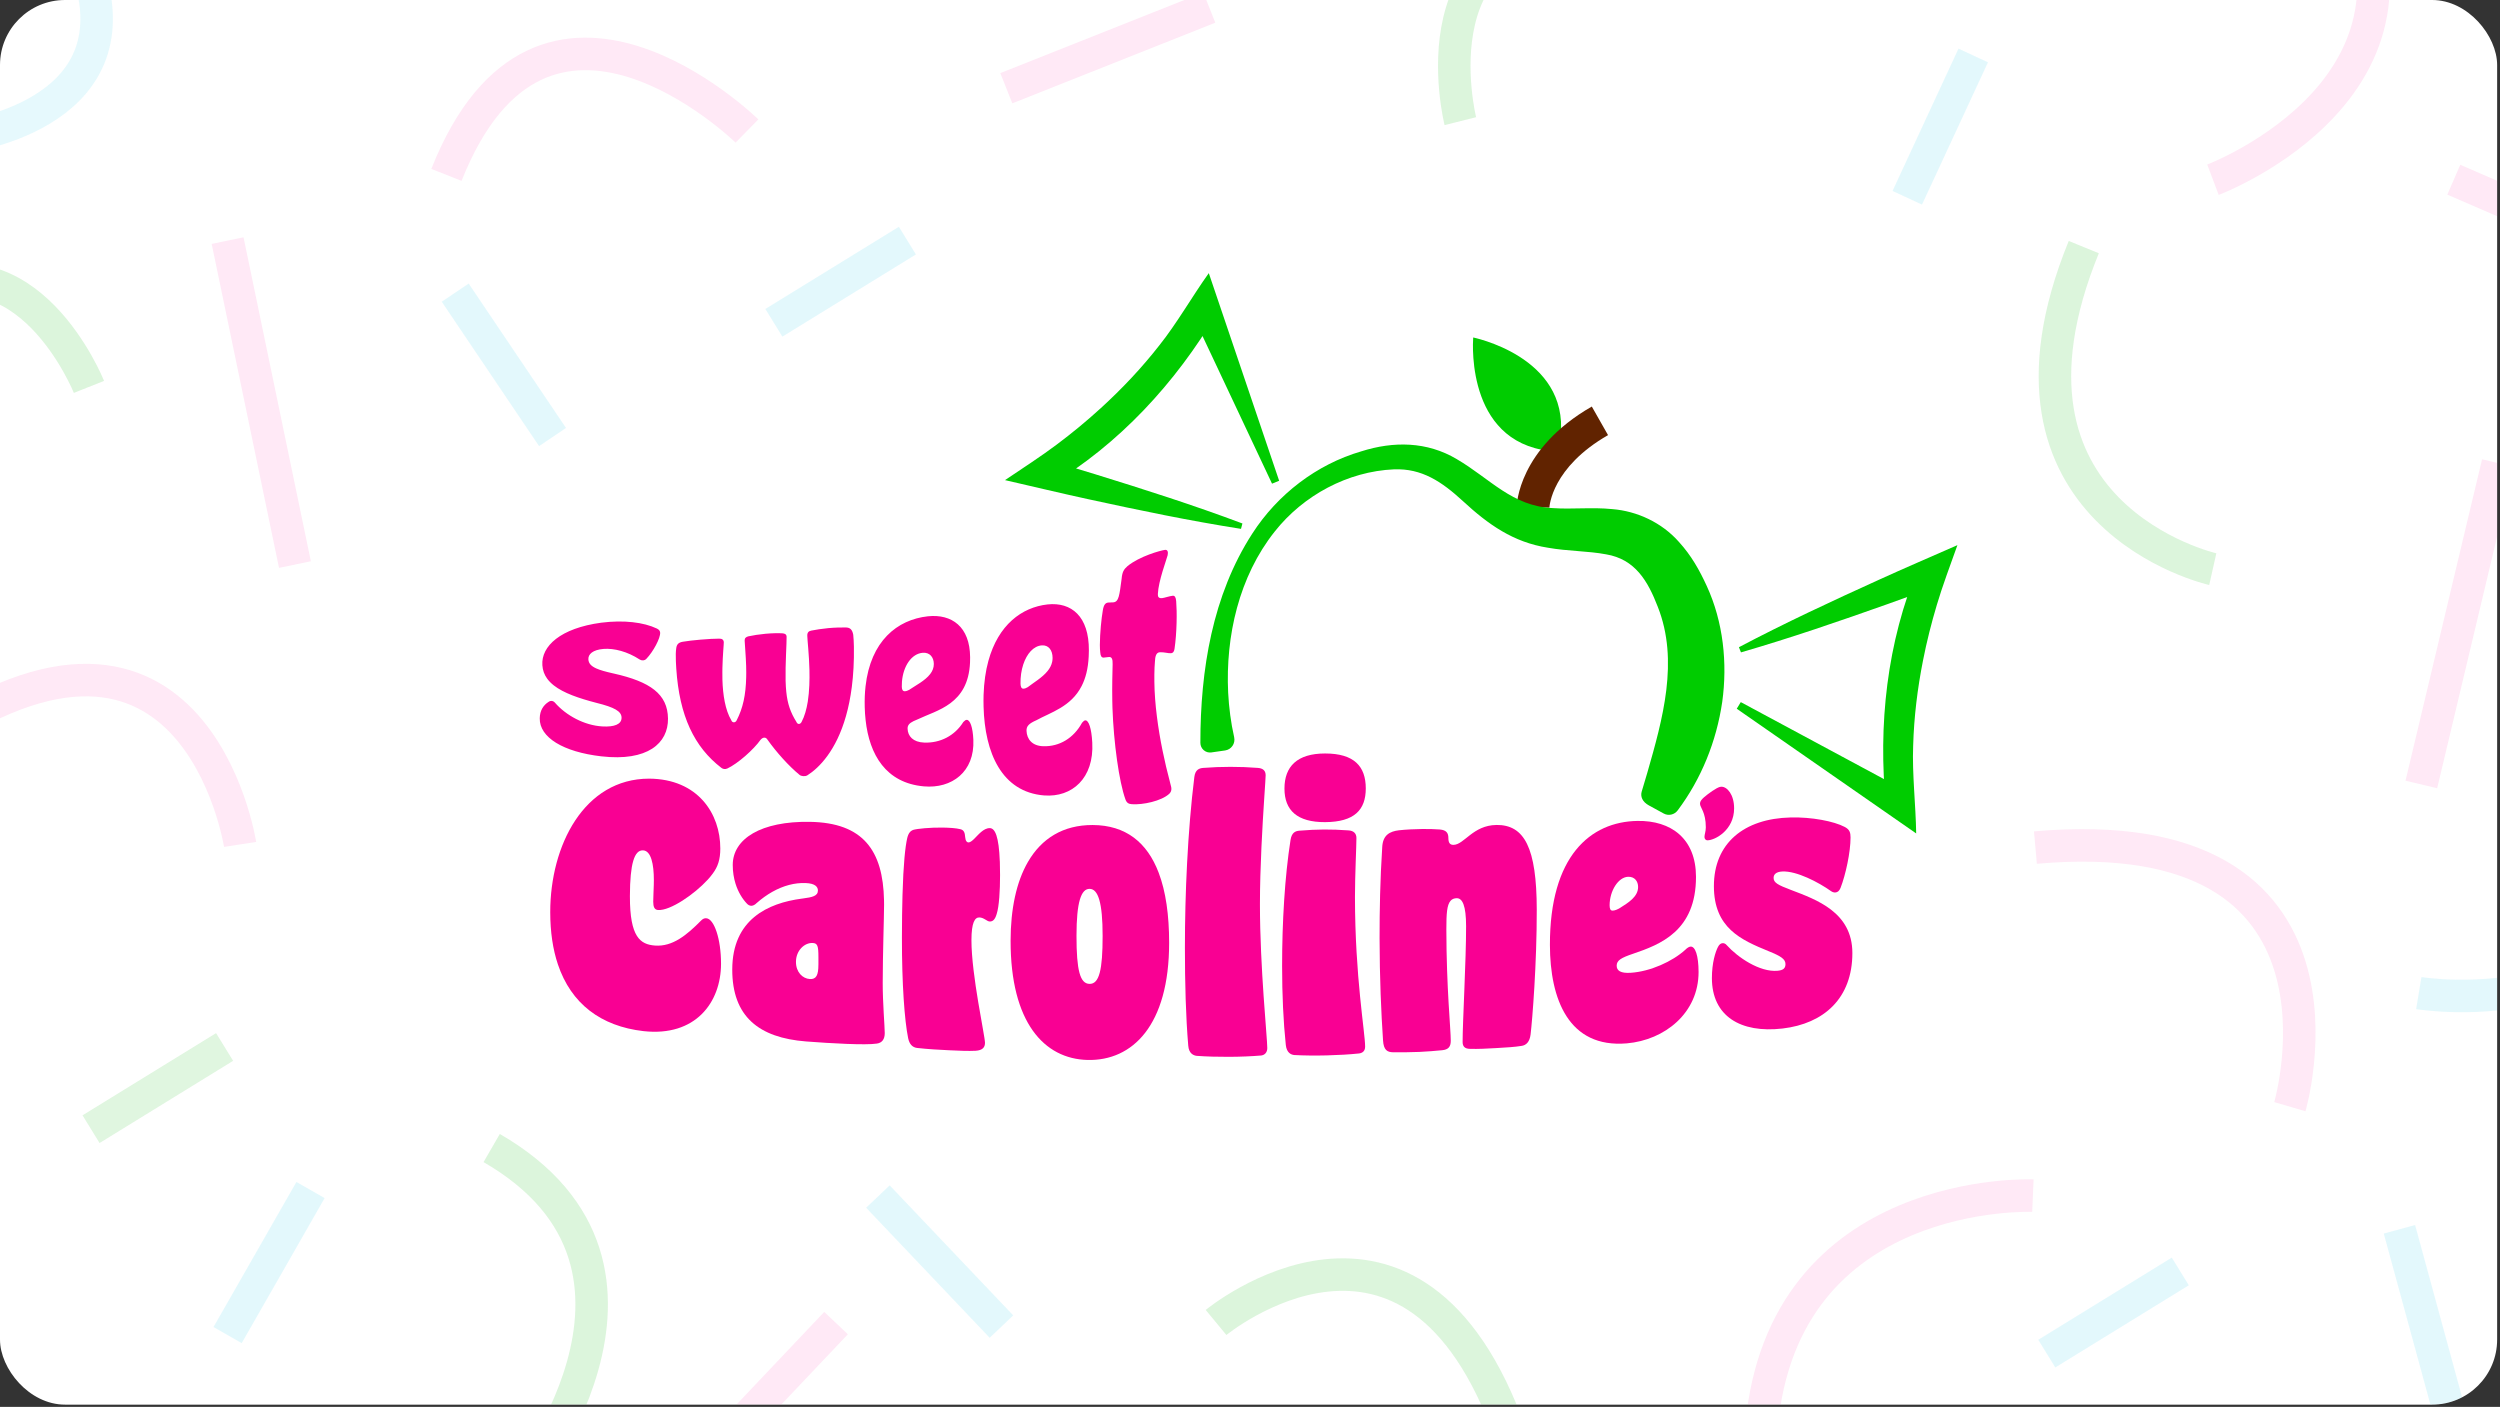 <?xml version="1.0" encoding="utf-8"?>
<svg xmlns="http://www.w3.org/2000/svg" fill="none" height="100%" overflow="visible" preserveAspectRatio="none" style="display: block;" viewBox="0 0 247 139" width="100%">
<rect x="0" y="0" width="247" height="139" fill="#333333" stroke="none"/>
<g id="Sweet Carolines">
<g clip-path="url(#clip0_0_1736)">
<rect fill="white" height="138.778" rx="6.425" width="246.717"/>
<g id="Group 47861">
<g id="Group" opacity="0.14">
<path d="M-59.785 131.269C-59.785 131.269 -41.137 152.847 -29.88 129.755" id="Vector" stroke="#00B500" stroke-width="3.212"/>
<path d="M54.592 43.18L44.974 28.912" id="Vector_2" stroke="#36CFEB" stroke-width="3.212"/>
<path d="M29.139 55.778L22.487 23.772" id="Vector_3" stroke="#FF5CBB" stroke-width="3.212"/>
<path d="M98.944 131.068L86.736 118.218" id="Vector_4" stroke="#36CFEB" stroke-width="3.212"/>
<path d="M22.487 131.907L30.68 117.576" id="Vector_5" stroke="#36CFEB" stroke-width="3.212"/>
<path d="M-0.812 52.917C-0.812 52.917 -23.751 61.119 -25.328 31.916" id="Vector_6" stroke="#36CFEB" stroke-width="3.212"/>
<path d="M51.065 147.46C51.065 147.46 69.245 125.369 48.578 113.426" id="Vector_7" stroke="#00B500" stroke-width="3.212"/>
<path d="M-9.717 115.478L-29.042 109.033" id="Vector_8" stroke="#FF5CBB" stroke-width="3.212"/>
<path d="M28.156 151.395C28.156 151.395 0.251 160.048 -3.228 129.34" id="Vector_9" stroke="#FF5CBB" stroke-width="3.212"/>
<path d="M23.722 83.427C23.722 83.427 19.125 53.755 -9.078 74.639" id="Vector_10" stroke="#FF5CBB" stroke-width="3.212"/>
<path d="M-41.948 27.238C-41.948 27.238 -54.918 12.195 -37.126 2.975" id="Vector_11" stroke="#36CFEB" stroke-width="3.212"/>
<path d="M-55.838 34.17C-55.838 34.17 -48.258 65.995 -75.171 69.97" id="Vector_12" stroke="#FF5CBB" stroke-width="3.212"/>
<path d="M8.788 38.225C8.788 38.225 2.686 22.921 -8.995 29.095" id="Vector_13" stroke="#00B500" stroke-width="3.212"/>
<path d="M-4.436 13.67C-4.436 13.67 11.958 12.024 9.244 -0.907" id="Vector_14" stroke="#4AD4ED" stroke-width="3.212"/>
<path d="M73.799 12.943C73.799 12.943 53.645 -6.796 44.109 17.279" id="Vector_15" stroke="#FF5CBB" stroke-width="3.212"/>
<path d="M119.478 0.749L99.424 8.716" id="Vector_16" stroke="#FF5CBB" stroke-width="3.212"/>
<path d="M71.596 142.34L82.601 130.722" id="Vector_17" stroke="#FF5CBB" stroke-width="3.212"/>
<path d="M-47.239 79.948C-47.239 79.948 -36.316 96.983 -55.099 103.157" id="Vector_18" stroke="#36CFEB" stroke-width="3.212"/>
<path d="M-63.427 172.207C-63.427 172.207 -53.053 147.466 -33.242 166.042" id="Vector_19" stroke="#36CFEB" stroke-width="3.212"/>
<path d="M200.849 118.128C200.849 118.128 176.171 117.073 174.035 140.976" id="Vector_20" stroke="#FF5CBB" stroke-width="3.212"/>
<path d="M238.975 98.118C238.975 98.118 263.284 102.147 264.69 79.903" id="Vector_21" stroke="#36CFEB" stroke-width="3.212"/>
<path d="M295.65 96.469L293.181 78.695" id="Vector_22" stroke="#36CFEB" stroke-width="3.212"/>
<path d="M239.228 77.505L246.79 45.752" id="Vector_23" stroke="#FF5CBB" stroke-width="3.212"/>
<path d="M244.798 149.809L237.064 121.453" id="Vector_24" stroke="#36CFEB" stroke-width="3.212"/>
<path d="M202.22 133.739L215.415 125.618" id="Vector_25" stroke="#36CFEB" stroke-width="3.212"/>
<path d="M8.995 111.562L22.19 103.441" id="Vector_26" stroke="#1ABC1A" stroke-width="3.212"/>
<path d="M76.457 31.893L89.652 23.772" id="Vector_27" stroke="#36CFEB" stroke-width="3.212"/>
<path d="M188.438 19.541L194.955 5.48" id="Vector_28" stroke="#36CFEB" stroke-width="3.212"/>
<path d="M218.622 56.231C218.622 56.231 195.035 50.932 205.878 24.415" id="Vector_29" stroke="#00B500" stroke-width="3.212"/>
<path d="M296.317 135.532C296.317 135.532 291.225 115.243 310.72 116.848" id="Vector_30" stroke="#36CFEB" stroke-width="3.212"/>
<path d="M218.641 17.756C218.641 17.756 243.86 8.257 230.71 -13.492" id="Vector_31" stroke="#FF5CBB" stroke-width="3.212"/>
<path d="M266.303 131.53L270.666 107.826" id="Vector_32" stroke="#00B500" stroke-width="3.212"/>
<path d="M226.238 109.339C226.238 109.339 234.62 80.767 201.1 83.741" id="Vector_33" stroke="#FF5CBB" stroke-width="3.212"/>
<path d="M144.282 11.97C144.282 11.97 139.19 -8.319 158.686 -6.714" id="Vector_34" stroke="#00B500" stroke-width="3.212"/>
<path d="M301.329 0.586L276.84 10.645" id="Vector_35" stroke="#00B500" stroke-width="3.212"/>
<path d="M300.517 48.51C300.517 48.51 291.081 20.181 272.622 36.134" id="Vector_36" stroke="#FF5CBB" stroke-width="3.212"/>
<path d="M261.995 26.238L242.436 17.756" id="Vector_37" stroke="#FF5CBB" stroke-width="3.212"/>
<path d="M328.504 69.096L307.548 65.166" id="Vector_38" stroke="#FF5CBB" stroke-width="3.212"/>
<path d="M299.572 156.1L278.625 152.171" id="Vector_39" stroke="#FF5CBB" stroke-width="3.212"/>
<path d="M269.98 58.911L284.51 54.702" id="Vector_40" stroke="#00B500" stroke-width="3.212"/>
<path d="M120.146 130.661C120.146 130.661 139.623 114.581 149.241 141.702" id="Vector_41" stroke="#00B500" stroke-width="3.212"/>
</g>
</g>
<g id="Layer 1">
<g id="Group_2">
<g id="Group_3">
<path d="M69.779 90.722C69.6 90.712 69.449 90.769 69.268 90.951C67.859 92.379 66.451 93.55 64.714 93.421C63.248 93.311 62.231 92.576 62.235 88.585V88.486C62.247 85.343 62.667 83.984 63.526 84.015C64.336 84.044 64.603 85.41 64.601 86.955C64.601 87.109 64.597 87.266 64.594 87.42C64.579 88.032 64.541 88.642 64.539 89.092C64.539 89.595 64.659 89.887 65.018 89.91C66.222 89.989 68.602 88.358 69.921 86.915C70.109 86.711 70.275 86.51 70.413 86.319C70.924 85.632 71.165 84.931 71.166 83.833C71.171 80.402 68.959 76.959 64.133 76.93C57.718 76.933 54.362 83.51 54.364 90.121C54.364 92.08 54.624 93.803 55.121 95.282C56.426 99.168 59.368 101.391 63.567 101.874C68.711 102.45 71.233 99.043 71.238 95.225C71.242 92.77 70.555 90.765 69.777 90.724L69.779 90.722Z" fill="#F90093" id="Vector_42"/>
<path d="M87.213 97.045C87.218 94.183 87.343 90.648 87.347 89.369C87.347 89.222 87.347 89.08 87.341 88.937C87.242 84.041 85.286 81.28 80.014 81.198C75.188 81.12 72.4 82.871 72.395 85.455C72.395 86.14 72.499 86.762 72.67 87.309C72.934 88.154 73.36 88.822 73.796 89.278C73.915 89.413 74.066 89.484 74.214 89.492C74.365 89.499 74.575 89.412 74.754 89.224C75.261 88.779 75.776 88.412 76.293 88.12C77.402 87.493 78.521 87.207 79.584 87.245C80.573 87.278 80.812 87.65 80.81 87.982C80.81 88.527 80.252 88.649 79.319 88.771C79.286 88.776 79.254 88.779 79.22 88.784C75.861 89.226 72.354 90.844 72.347 95.785C72.34 100.433 74.971 102.532 79.647 102.896C82.073 103.084 85.553 103.28 86.632 103.106C87.143 103.036 87.413 102.682 87.413 102.073C87.413 101.4 87.208 99.13 87.212 97.043L87.213 97.045ZM80.858 95.318C80.858 96.347 80.646 96.766 80.017 96.73C79.297 96.687 78.639 96.053 78.641 95.031C78.641 93.911 79.483 93.128 80.293 93.167C80.771 93.189 80.862 93.459 80.86 94.554C80.86 94.808 80.86 95.064 80.86 95.316L80.858 95.318Z" fill="#F90093" id="Vector_43"/>
<path d="M98.781 85.118C98.689 82.615 98.306 81.821 97.79 81.818C97.161 81.813 96.65 82.491 96.23 82.897C96.02 83.099 95.839 83.233 95.689 83.232C95.54 83.232 95.39 83.091 95.361 82.715C95.332 82.237 95.212 81.996 94.882 81.924C94.462 81.816 93.803 81.775 93.114 81.764C91.913 81.751 90.625 81.869 90.205 81.998C89.964 82.096 89.754 82.297 89.634 82.802C89.438 83.658 89.253 85.35 89.166 88.46C89.132 89.636 89.113 91.016 89.11 92.633C89.105 97.23 89.368 100.826 89.725 102.573C89.844 103.156 90.143 103.475 90.594 103.536C91.703 103.663 92.783 103.718 93.774 103.766C94.764 103.814 95.665 103.853 96.384 103.816C97.074 103.776 97.317 103.479 97.317 103.032C97.317 102.341 95.974 96.335 95.979 92.882C95.983 91.138 96.312 90.633 96.762 90.643C97.213 90.654 97.511 91.038 97.781 91.044C98.051 91.049 98.292 90.918 98.472 90.303C98.713 89.554 98.805 88.01 98.806 86.463C98.806 85.967 98.8 85.52 98.784 85.116L98.781 85.118Z" fill="#F90093" id="Vector_44"/>
<path d="M114.476 86.223C113.342 83.238 111.232 81.526 107.957 81.512C105.035 81.503 102.903 82.84 101.559 85.161C100.421 87.125 99.85 89.794 99.847 92.945C99.838 101.017 103.165 104.625 107.46 104.724C111.876 104.824 115.51 101.323 115.511 93.15C115.511 90.418 115.182 88.075 114.476 86.223ZM107.646 97.208C106.715 97.192 106.356 95.904 106.358 92.444C106.361 89.121 106.812 87.81 107.653 87.819C108.491 87.826 108.941 89.147 108.939 92.476C108.939 95.84 108.606 97.225 107.646 97.208Z" fill="#F90093" id="Vector_45"/>
<path d="M124.482 89.348C124.482 85.707 124.735 81.469 124.904 78.9C124.986 77.645 125.046 76.791 125.046 76.597C125.046 76.109 124.747 75.903 124.267 75.868C123.397 75.798 122.499 75.765 121.568 75.765C120.636 75.765 119.769 75.799 118.87 75.87C118.48 75.904 118.089 76.042 118 76.774C117.674 79.407 117.437 82.319 117.283 85.305C117.139 88.077 117.069 90.913 117.069 93.641C117.069 97.119 117.158 100.459 117.399 103.311C117.459 104.109 117.939 104.285 118.24 104.319C119.2 104.389 120.31 104.42 121.424 104.415C122.565 104.41 123.676 104.362 124.607 104.283C124.938 104.243 125.208 103.996 125.208 103.546C125.208 102.539 124.484 95.636 124.482 89.346V89.348Z" fill="#F90093" id="Vector_46"/>
<path d="M130.919 74.444C128.162 74.444 126.903 75.726 126.905 77.914C126.905 80.065 128.165 81.242 130.924 81.227C133.803 81.21 134.941 80.028 134.939 77.89C134.936 75.72 133.796 74.444 130.919 74.444ZM133.87 88.63C133.87 86.455 134.015 83.623 134.015 82.795C134.015 82.347 133.743 82.074 133.234 82.043C132.363 81.979 131.586 81.952 130.805 81.955C130.055 81.96 129.274 81.998 128.375 82.072C127.984 82.108 127.625 82.249 127.506 82.977C126.937 86.589 126.67 91.136 126.672 95.442C126.672 98.254 126.795 100.958 127.038 103.247C127.127 104.044 127.579 104.209 127.878 104.238C128.838 104.29 129.949 104.302 131.092 104.273C132.233 104.245 133.343 104.18 134.275 104.082C134.604 104.037 134.874 103.855 134.874 103.407C134.874 101.996 133.877 96.536 133.87 88.63Z" fill="#F90093" id="Vector_47"/>
<path d="M147.836 81.508C145.528 81.538 144.662 83.453 143.611 83.472C143.281 83.477 143.1 83.309 143.1 82.797C143.1 82.285 142.888 82.015 142.26 81.954C141.839 81.924 141.209 81.898 140.551 81.905C139.771 81.912 138.903 81.957 138.211 82.032C137.312 82.144 136.622 82.495 136.564 83.699C136.357 86.901 136.301 89.934 136.302 92.686C136.308 96.644 136.461 100.084 136.644 102.797C136.706 103.759 137.066 103.951 137.635 103.965C138.325 103.974 139.256 103.97 140.245 103.929C140.995 103.898 141.776 103.829 142.497 103.761C143.066 103.701 143.336 103.448 143.336 102.835C143.336 101.642 142.909 97.672 142.9 91.836C142.9 90.233 142.957 89.412 143.317 88.996C143.467 88.822 143.676 88.748 143.917 88.742C144.486 88.728 144.848 89.466 144.85 91.507C144.855 94.871 144.503 101.008 144.506 102.948C144.506 103.355 144.687 103.62 145.227 103.627C146.037 103.652 146.936 103.603 147.867 103.549C148.798 103.496 149.696 103.441 150.325 103.335C150.805 103.271 151.135 102.915 151.222 102.206C151.4 100.715 151.84 95.224 151.832 89.862C151.822 83.766 150.619 81.471 147.831 81.505L147.836 81.508Z" fill="#F90093" id="Vector_48"/>
<path d="M167.035 93.523C166.886 93.531 166.705 93.639 166.497 93.847C165.241 94.99 163.054 95.988 161.107 96.112C160.118 96.175 159.728 95.902 159.728 95.409C159.728 94.883 160.177 94.626 161.344 94.232C164.009 93.322 167.571 91.999 167.564 86.626C167.559 82.855 165.099 81.05 161.773 81.108C157.128 81.184 153.117 84.582 153.132 93.363C153.14 98.715 154.98 103.573 160.731 103.084C164.476 102.759 167.822 100.086 167.819 96.034C167.816 94.402 167.484 93.495 167.037 93.524L167.035 93.523ZM159.029 89.456C159.029 88.006 159.894 86.659 160.854 86.626C161.513 86.604 161.845 87.08 161.845 87.635C161.848 88.614 160.83 89.214 160.051 89.707C159.81 89.85 159.573 89.96 159.332 89.97C159.091 89.98 159.033 89.752 159.031 89.456H159.029Z" fill="#F90093" id="Vector_49"/>
<path d="M176.938 87.922C175.65 87.436 175.232 87.206 175.232 86.738C175.232 86.395 175.471 86.133 176.1 86.103C177.506 86.037 179.662 87.159 180.919 88.052C181.039 88.135 181.187 88.188 181.338 88.176C181.546 88.162 181.725 88.03 181.847 87.721C182.356 86.413 182.834 84.187 182.834 82.74C182.834 82.258 182.744 81.959 182.265 81.704C181.187 81.137 179.001 80.711 176.904 80.766C172.321 80.873 169.328 83.3 169.333 87.561C169.338 91.686 172.005 92.861 174.759 93.985C175.925 94.456 176.405 94.755 176.405 95.251C176.405 95.655 176.197 95.859 175.628 95.911C173.863 96.072 171.678 94.583 170.599 93.38C170.477 93.229 170.329 93.176 170.18 93.186C169.999 93.198 169.85 93.335 169.731 93.567C169.492 94.03 169.135 95.109 169.136 96.641C169.141 100.388 171.959 102.099 176.112 101.618C180.207 101.139 183.014 98.627 183.014 94.157C183.014 90.106 179.426 88.874 176.94 87.922H176.938Z" fill="#F90093" id="Vector_50"/>
<path d="M168.133 79C168.325 78.749 169.09 78.172 169.608 77.883C169.741 77.806 169.914 77.729 170.086 77.729C170.641 77.729 171.33 78.499 171.33 79.866C171.33 82.022 169.435 83.024 168.689 83.024C168.535 83.024 168.402 82.888 168.402 82.696C168.402 82.426 168.535 82.175 168.535 81.734C168.535 80.232 167.961 79.77 167.961 79.423C167.961 79.287 167.998 79.153 168.133 78.999V79Z" fill="#F90093" id="Vector_51"/>
</g>
<g id="Group_4">
<path d="M153.918 44.619C144.926 44.243 145.495 34.123 145.552 33.342C146.628 33.58 156.091 35.943 153.918 44.619Z" fill="#00CC00" id="Vector_52"/>
<path d="M153.079 50.173V50.151L149.845 50.099C149.848 49.866 150.017 44.332 157.27 40.166L158.874 42.99C153.318 46.182 153.086 50.01 153.079 50.171V50.173Z" fill="#612300" id="Vector_53"/>
<path d="M119.685 74.341C119.111 74.423 118.597 73.975 118.597 73.392C118.595 66.199 119.784 58.815 123.732 52.711C126.221 48.848 130.086 45.876 134.502 44.591C137.678 43.581 140.99 43.61 143.929 45.362C147.219 47.285 149.413 50.036 153.438 50.202C155.349 50.335 157.241 50.096 159.292 50.3C161.746 50.496 164.189 51.627 165.88 53.544C167.107 54.892 167.911 56.331 168.634 57.909C170.262 61.459 170.687 65.513 170.156 69.353C169.58 73.264 168.091 76.947 165.752 80.07C165.429 80.5 164.846 80.634 164.377 80.376L162.902 79.57C162.272 79.225 162.055 78.703 162.198 78.215C162.381 77.59 162.571 76.975 162.75 76.361C164.274 71.058 165.897 65.29 163.792 59.959C162.805 57.401 161.553 55.248 158.674 54.767C156.88 54.43 154.874 54.461 152.942 54.116C149.503 53.58 147.019 51.8 144.551 49.522C142.446 47.584 140.478 46.263 137.72 46.371C133.166 46.574 128.779 48.926 125.941 52.518C122.415 56.954 121.074 62.84 121.342 68.438C121.421 69.917 121.609 71.393 121.935 72.834C122.075 73.451 121.663 74.056 121.04 74.145L119.685 74.339V74.341Z" fill="#00CC00" id="Vector_54"/>
<path d="M171.986 69.367L188.532 78.262L186.338 79.648C185.535 71.664 186.423 63.428 189.552 56.006L191.436 57.882C189.835 58.475 188.233 59.066 186.623 59.638C181.789 61.354 176.938 63.026 172.008 64.455L171.805 63.945C176.349 61.548 181.003 59.385 185.677 57.264C188.082 56.166 190.954 54.934 193.392 53.86C192.789 55.542 191.851 58.078 191.361 59.758C190.819 61.567 190.358 63.401 189.994 65.254C189.444 68.034 189.099 70.855 189.02 73.692C188.911 76.47 189.28 79.553 189.319 82.344L187.025 80.749L171.591 70.022L171.988 69.371L171.986 69.367Z" fill="#00CC00" id="Vector_55"/>
<path d="M125.676 47.785L117.647 30.733L120.23 30.933C116.148 37.829 110.56 43.916 103.653 48.007L103.248 45.371C104.885 45.852 106.522 46.339 108.155 46.84C113.056 48.355 117.942 49.915 122.75 51.719L122.611 52.252C117.541 51.456 112.522 50.41 107.509 49.318C104.926 48.759 101.89 48.031 99.295 47.435C100.776 46.443 103.03 44.968 104.419 43.913C105.925 42.784 107.381 41.586 108.77 40.313C110.858 38.408 112.803 36.348 114.546 34.116C116.278 31.95 117.807 29.251 119.429 26.985L120.329 29.641L126.38 47.5L125.676 47.787V47.785Z" fill="#00CC00" id="Vector_56"/>
</g>
<path d="M59.418 74.727C55.639 74.293 53.291 72.851 53.327 70.968C53.337 70.183 53.706 69.661 54.19 69.352C54.282 69.276 54.374 69.249 54.465 69.25C54.627 69.254 54.721 69.316 54.815 69.41C55.917 70.688 57.737 71.668 59.505 71.771C60.69 71.839 61.413 71.566 61.411 70.91C61.406 70.272 60.708 69.886 58.941 69.446C57.212 68.998 55.688 68.482 54.715 67.718C54.453 67.511 54.231 67.288 54.055 67.044C53.782 66.665 53.618 66.23 53.585 65.723C53.457 63.838 55.381 62.065 59.399 61.522C61.639 61.239 63.591 61.481 64.895 62.098C65.112 62.201 65.213 62.339 65.223 62.505C65.255 63.055 64.536 64.385 63.87 65.082C63.783 65.178 63.668 65.239 63.528 65.245C63.414 65.251 63.297 65.223 63.198 65.158C62.001 64.376 60.67 64.031 59.626 64.113C58.558 64.201 58.102 64.642 58.131 65.144C58.155 65.536 58.393 65.807 58.907 66.039C59.286 66.211 59.816 66.359 60.523 66.519C60.567 66.529 60.61 66.537 60.653 66.548C64.235 67.355 65.969 68.568 65.998 70.997C66.028 73.423 63.989 75.253 59.413 74.726L59.418 74.727ZM75.161 73.075C75.273 72.953 75.389 72.874 75.528 72.88C75.644 72.886 75.738 72.934 75.834 73.087C76.713 74.324 77.927 75.681 78.998 76.559C79.092 76.634 79.21 76.667 79.35 76.681C79.49 76.693 79.628 76.681 79.766 76.603C80.925 75.871 82.618 74.167 83.585 70.735C83.826 69.884 84.024 68.929 84.16 67.865C84.312 66.677 84.389 65.352 84.365 63.892C84.359 63.417 84.328 63.015 84.3 62.711C84.201 62.198 83.99 62.004 83.571 61.993C83.108 61.988 82.459 62 81.832 62.059C81.205 62.117 80.583 62.218 80.165 62.301C79.912 62.347 79.751 62.472 79.76 62.809C79.766 63.213 79.939 64.706 79.973 66.192C79.985 66.694 79.983 67.202 79.961 67.707C79.937 68.261 79.889 68.803 79.809 69.317C79.686 70.078 79.493 70.774 79.194 71.332C79.129 71.466 79.013 71.53 78.921 71.527C78.829 71.523 78.735 71.454 78.683 71.32C78.102 70.388 77.805 69.547 77.684 68.343C77.653 68.037 77.631 67.706 77.621 67.347C77.621 67.316 77.621 67.283 77.617 67.25C77.58 65.656 77.732 63.481 77.716 62.912C77.71 62.67 77.546 62.6 77.335 62.574C76.917 62.545 76.29 62.557 75.641 62.615C75.015 62.672 74.392 62.77 73.929 62.871C73.7 62.933 73.563 63.046 73.572 63.295C73.582 63.606 73.693 64.862 73.719 65.797C73.724 66.019 73.729 66.237 73.729 66.445C73.729 66.599 73.729 66.749 73.724 66.897C73.686 68.673 73.401 69.97 72.782 71.169C72.716 71.312 72.601 71.368 72.507 71.365C72.393 71.362 72.299 71.298 72.249 71.154C71.655 70.159 71.418 68.657 71.375 67.151C71.37 66.897 71.366 66.646 71.37 66.402C71.37 66.261 71.373 66.122 71.375 65.984C71.404 64.699 71.517 63.665 71.51 63.46C71.499 63.199 71.332 63.093 71.054 63.098C70.613 63.098 69.938 63.134 69.219 63.196C68.57 63.251 67.898 63.328 67.459 63.404C67.042 63.476 66.866 63.66 66.815 64.022C66.762 64.383 66.755 64.795 66.776 65.283C66.779 65.376 66.783 65.469 66.788 65.56C66.796 65.732 66.806 65.903 66.817 66.072C67.128 70.728 68.582 73.801 71.279 75.87C71.373 75.94 71.465 75.969 71.559 75.98C71.651 75.988 71.747 75.976 71.862 75.927C72.89 75.447 74.455 74.068 75.154 73.078L75.161 73.075ZM91.278 77.693C87.528 77.358 85.894 74.564 85.522 71.144C85.474 70.724 85.445 70.295 85.435 69.857C85.416 69.126 85.443 68.444 85.515 67.811C86.016 63.34 88.633 61.222 91.681 60.889C94.028 60.646 95.829 61.909 95.848 64.938C95.848 65.115 95.848 65.287 95.839 65.452C95.656 69.606 92.585 70.147 90.654 71.076C90.504 71.133 90.371 71.19 90.258 71.248C89.837 71.454 89.658 71.662 89.67 71.999C89.694 72.729 90.203 73.327 91.312 73.368C92.906 73.425 94.327 72.69 95.178 71.332C95.313 71.202 95.4 71.121 95.516 71.121C95.839 71.121 96.112 71.826 96.167 73.097C96.305 76.255 94.04 77.937 91.279 77.693H91.278ZM89.385 68.297C89.521 68.293 89.682 68.242 89.819 68.161C90.453 67.728 91.397 67.259 91.906 66.591C92.128 66.302 92.265 65.974 92.262 65.596C92.255 64.921 91.857 64.453 91.189 64.493C90.044 64.57 89.234 65.836 89.113 67.348C89.099 67.513 89.096 67.68 89.098 67.85C89.103 68.101 89.176 68.298 89.385 68.295V68.297ZM103.16 78.59C98.96 78.248 97.3 74.377 97.177 69.828C97.166 69.425 97.166 69.039 97.177 68.666C97.218 67.4 97.383 66.28 97.652 65.299C98.626 61.742 100.942 60.002 103.5 59.717C105.852 59.468 107.603 60.89 107.581 64.268C107.581 64.469 107.576 64.663 107.564 64.852C107.507 66.084 107.251 67.029 106.867 67.778C105.813 69.841 103.802 70.382 102.391 71.162C101.69 71.473 101.4 71.724 101.42 72.207C101.455 73.028 101.97 73.697 103.079 73.727C104.671 73.774 106.071 72.934 106.906 71.41C107.039 71.262 107.126 71.169 107.243 71.171C107.564 71.171 107.842 71.953 107.916 73.368C108.107 76.887 105.915 78.804 103.158 78.588L103.16 78.59ZM101.113 68.042C101.251 68.037 101.412 67.977 101.547 67.888C102.128 67.436 102.973 66.953 103.503 66.295C103.72 66.027 103.884 65.73 103.954 65.393C103.981 65.269 103.995 65.137 103.995 65C103.992 64.244 103.605 63.718 102.936 63.763C102.111 63.819 101.448 64.587 101.098 65.649C101.004 65.936 100.932 66.245 100.886 66.565C100.841 66.879 100.821 67.206 100.826 67.539C100.831 67.821 100.903 68.046 101.111 68.041L101.113 68.042ZM115.863 58.861C115.54 58.894 115.048 59.071 114.816 59.095C114.491 59.126 114.382 58.98 114.396 58.694C114.449 57.401 115.257 55.284 115.363 54.858C115.433 54.533 115.359 54.293 115.1 54.329C114.655 54.387 112.59 54.956 111.394 55.935C111.027 56.257 110.873 56.52 110.815 57.196C110.598 58.78 110.557 59.457 110 59.512C109.838 59.529 109.677 59.512 109.489 59.533C109.236 59.559 109.045 59.727 108.958 60.309C108.819 61.108 108.673 62.539 108.666 63.721C108.662 64.022 108.685 64.264 108.707 64.474C108.719 64.649 108.751 64.775 108.806 64.855C108.864 64.941 108.946 64.977 109.054 64.971C109.19 64.964 109.397 64.921 109.581 64.912C109.834 64.898 109.947 65.106 109.927 65.629C109.909 66.424 109.868 67.769 109.894 69.247C109.897 69.477 109.903 69.712 109.911 69.948C110.031 73.377 110.565 77.251 111.194 78.983C111.317 79.33 111.512 79.435 111.838 79.457C112.908 79.529 114.741 79.151 115.527 78.424C115.674 78.272 115.754 78.115 115.73 77.861C115.716 77.7 115.629 77.471 115.586 77.246C115.072 75.317 114.584 73.054 114.302 70.79C114.155 69.63 114.064 68.472 114.051 67.359C114.045 66.862 114.051 66.381 114.069 65.952C114.08 65.752 114.09 65.562 114.105 65.39C114.127 64.85 114.223 64.465 114.59 64.443C115.004 64.419 115.393 64.556 115.692 64.539C115.851 64.532 115.991 64.426 116.039 64.132C116.16 63.321 116.222 62.416 116.246 61.547C116.27 60.708 116.251 59.938 116.207 59.401C116.178 59.017 116.072 58.839 115.86 58.859L115.863 58.861Z" fill="#F90093" id="Vector_57"/>
</g>
</g>
</g>
</g>
<defs>
<clipPath id="clip0_0_1736">
<rect fill="white" height="138.778" rx="6.425" width="246.717"/>
</clipPath>
</defs>
</svg>
